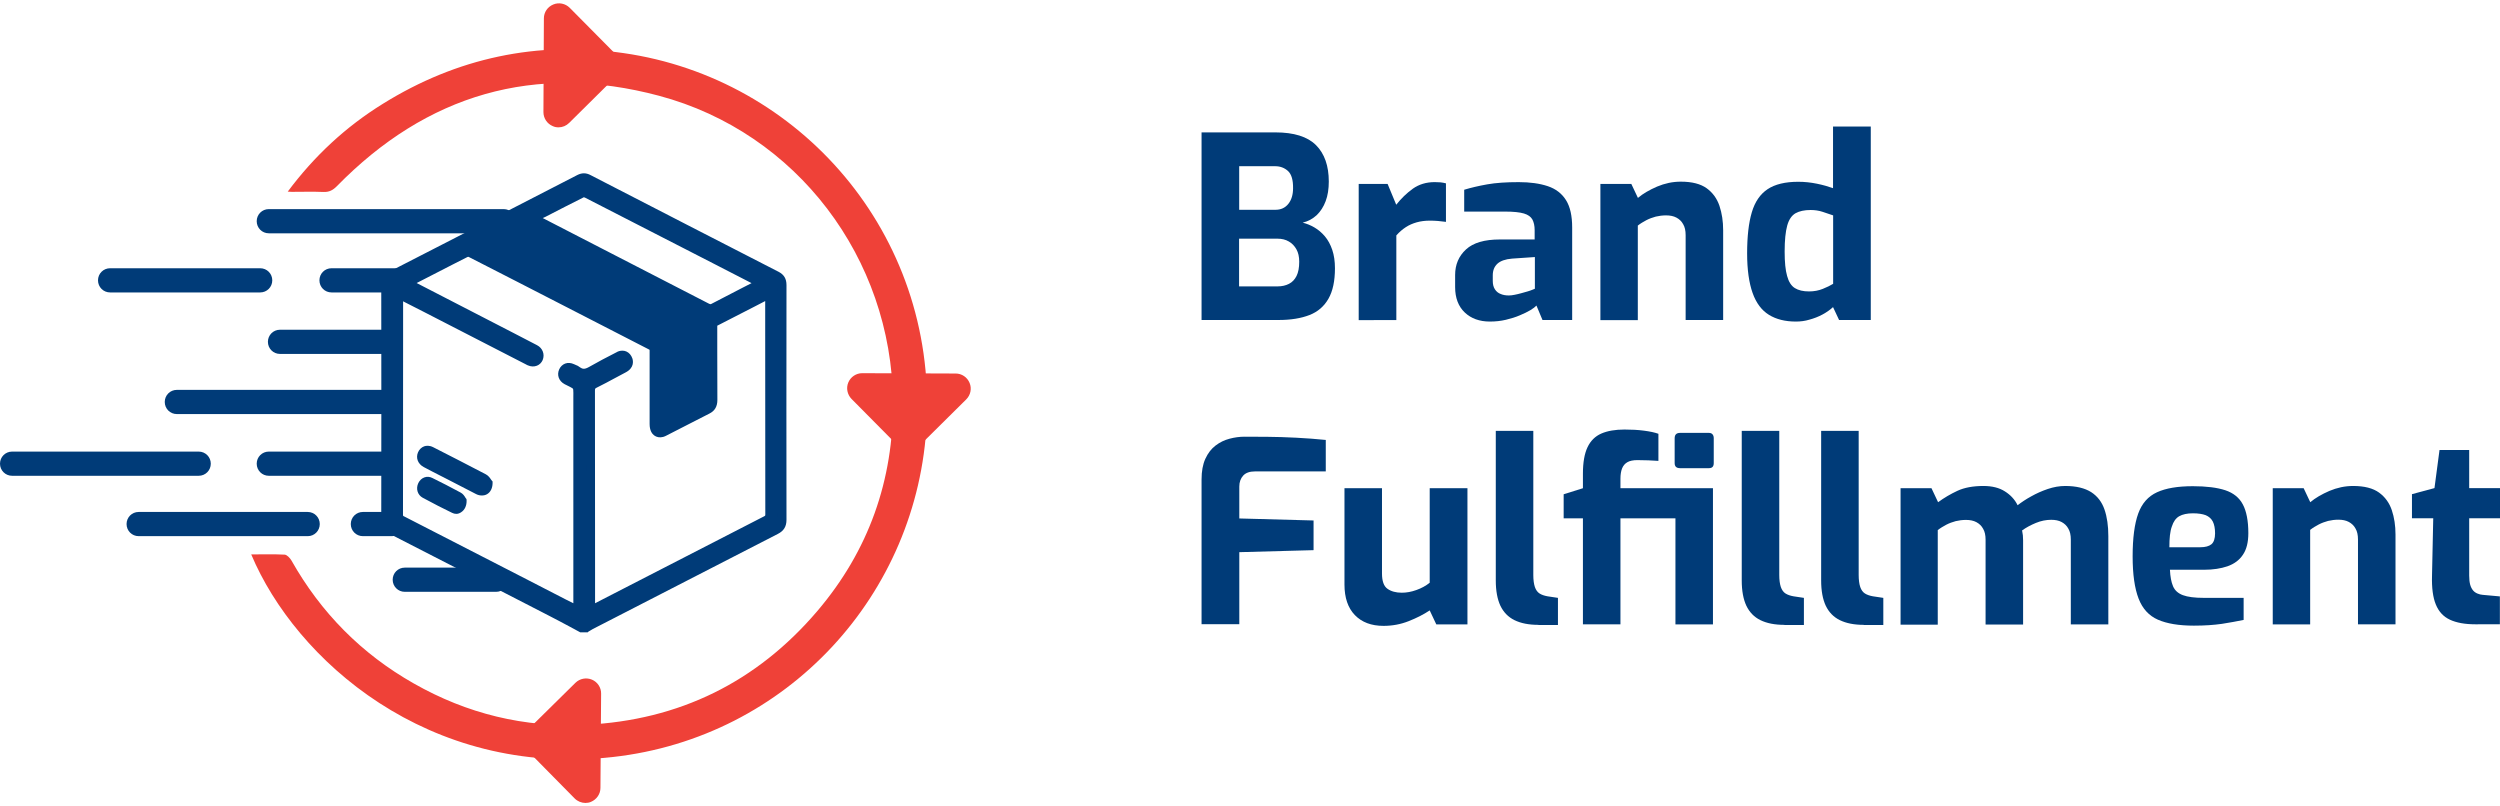 <?xml version="1.0" encoding="UTF-8"?>
<!-- Generator: Adobe Illustrator 27.8.1, SVG Export Plug-In . SVG Version: 6.00 Build 0)  -->
<svg xmlns="http://www.w3.org/2000/svg" xmlns:xlink="http://www.w3.org/1999/xlink" version="1.1" id="Layer_1" x="0px" y="0px" viewBox="0 0 223.21 72" style="enable-background:new 0 0 223.21 72;" xml:space="preserve">
<style type="text/css">
	.st0{fill:#FFFFFF;}
	.st1{fill:#003B78;}
	.st2{fill:#EF4138;}
</style>
<g>
	<g>
		<path class="st2" d="M22.43,49.5c1.01,0,2-0.03,2.98,0.02c0.21,0.01,0.48,0.3,0.61,0.52c2.63,4.66,6.26,8.34,10.92,10.98    c4.76,2.71,9.88,3.96,15.35,3.69c8.36-0.4,15.29-3.82,20.69-10.16c4.57-5.37,6.81-11.67,6.75-18.74    C79.6,23.07,71.16,11.84,58.84,8.55c-11.08-2.96-20.74-0.13-28.77,8.08c-0.36,0.36-0.69,0.53-1.19,0.51    c-0.94-0.04-1.89-0.01-2.83-0.01c-0.07,0-0.14-0.01-0.36-0.02c2.38-3.19,5.18-5.79,8.49-7.84c6.61-4.11,13.8-5.64,21.49-4.53    c15.78,2.27,27.88,16.15,27.07,32.96C82,53.05,70.3,65.85,54.71,67.59C38.21,69.44,26.38,58.9,22.43,49.5z"></path>
	</g>
	<g>
		<g>
			<path class="st1" d="M51.92,56.06c-0.92-0.49-1.83-0.98-2.76-1.46c-4.72-2.43-9.45-4.86-14.17-7.28     c-0.38-0.2-0.54-0.45-0.54-0.91c0.01-6.96,0.01-13.92,0-20.88c0-0.45,0.14-0.72,0.53-0.92c5.59-2.86,11.17-5.73,16.75-8.61     c0.3-0.15,0.54-0.14,0.83,0.01c5.59,2.88,11.18,5.76,16.78,8.63c0.34,0.18,0.48,0.42,0.48,0.82c-0.01,6.99-0.01,13.97,0,20.96     c0,0.46-0.17,0.71-0.55,0.9c-5.51,2.82-11.01,5.66-16.52,8.49c-0.14,0.07-0.27,0.16-0.41,0.24     C52.21,56.06,52.07,56.06,51.92,56.06z M68.72,26.24c-0.09,0.03-0.13,0.04-0.18,0.07c-1.57,0.81-3.13,1.62-4.7,2.41     c-0.2,0.1-0.21,0.24-0.21,0.43c0,2.18-0.01,4.37,0.01,6.55c0,0.42-0.14,0.68-0.5,0.86c-1.27,0.64-2.54,1.3-3.81,1.95     c-0.08,0.04-0.15,0.08-0.24,0.1c-0.44,0.11-0.71-0.18-0.71-0.76c0-2.17,0-4.34,0-6.51c0-0.23-0.04-0.38-0.26-0.49     c-5.38-2.76-10.75-5.52-16.13-8.28c-0.12-0.06-0.31-0.06-0.43,0c-0.6,0.29-1.19,0.61-1.79,0.91c-1.13,0.58-2.27,1.17-3.45,1.78     c0.15,0.08,0.26,0.14,0.37,0.2c2.73,1.41,5.47,2.82,8.2,4.23c1.1,0.57,1.76,0.9,2.86,1.48c0.33,0.17,0.44,0.5,0.31,0.81     c-0.13,0.3-0.45,0.41-0.79,0.26c-0.07-0.03-0.13-0.07-0.2-0.1c-3.19-1.64-5.93-3.05-9.12-4.69c-0.78-0.4-1.56-0.8-2.39-1.22     c0,0.17,0,0.28,0,0.4c0,6.44,0,12.87-0.01,19.31c0,0.31,0.11,0.43,0.35,0.54c4.79,2.46,9.58,4.92,14.36,7.38     c0.42,0.21,0.84,0.42,1.31,0.66c0-0.21,0-0.36,0-0.51c0-6.1,0-12.19,0-18.29c0-0.33,0.02-0.66-0.01-0.98     c-0.02-0.15-0.12-0.33-0.24-0.4c-0.37-0.23-0.36-0.18-0.74-0.39c-0.34-0.18-0.44-0.5-0.3-0.81c0.14-0.31,0.44-0.41,0.79-0.25     c0.3,0.14,0.2,0.05,0.48,0.24c0.42,0.29,0.78,0.23,1.22-0.01c1.04-0.58,1.38-0.76,2.44-1.3c0.41-0.21,0.74-0.08,0.87,0.31     c0.1,0.32-0.03,0.57-0.4,0.77c-1.1,0.57-1.47,0.81-2.58,1.35c-0.28,0.14-0.39,0.3-0.39,0.64c0.01,6.38,0.01,12.77,0.01,19.15     c0,0.14,0,0.28,0,0.46c0.15-0.07,0.27-0.11,0.37-0.17c5.11-2.63,10.22-5.26,15.33-7.88c0.25-0.13,0.31-0.29,0.31-0.57     c-0.01-6.41-0.01-12.82-0.01-19.23C68.72,26.53,68.72,26.41,68.72,26.24z M47.6,19.46c0.18,0.1,0.29,0.17,0.41,0.23     c5.04,2.59,10.08,5.18,15.11,7.78c0.21,0.11,0.37,0.11,0.58,0.01c1.32-0.69,2.65-1.37,3.97-2.05c0.09-0.04,0.16-0.1,0.28-0.18     c-1.36-0.7-2.68-1.38-4-2.06c-3.84-1.97-7.68-3.95-11.52-5.91c-0.13-0.07-0.32-0.12-0.43-0.07     C50.55,17.93,49.11,18.68,47.6,19.46z M62.12,28.28c-0.2-0.11-0.31-0.18-0.43-0.24c-1.93-0.99-3.86-1.99-5.79-2.98     c-3.1-1.59-6.2-3.19-9.3-4.78c-0.12-0.06-0.3-0.12-0.41-0.07c-1.02,0.51-2.02,1.04-3.08,1.59c0.25,0.13,0.44,0.23,0.64,0.33     c4.96,2.55,9.93,5.1,14.89,7.65c0.12,0.06,0.3,0.12,0.4,0.07C60.04,29.35,61.04,28.83,62.12,28.28z M59.5,37.1     c1-0.51,1.94-0.99,2.87-1.49c0.09-0.05,0.14-0.25,0.14-0.39c0.01-1.82,0.01-3.64,0.01-5.45c0-0.1-0.01-0.2-0.02-0.36     c-0.72,0.37-1.38,0.78-2.09,1.05c-0.76,0.28-0.97,0.74-0.93,1.59C59.55,33.7,59.5,35.37,59.5,37.1z"></path>
			<path class="st1" d="M52.47,56.46h-0.66l-0.09-0.05c-0.29-0.15-0.58-0.31-0.87-0.47c-0.62-0.33-1.25-0.67-1.88-0.99     c-4.53-2.33-9.38-4.83-14.17-7.28c-0.53-0.27-0.76-0.66-0.76-1.27c0.01-6.91,0.01-13.94,0-20.88c0-0.62,0.23-1.01,0.75-1.28     c5.08-2.6,10.56-5.42,16.75-8.61c0.41-0.21,0.79-0.21,1.2,0.01c5.94,3.06,11.43,5.89,16.78,8.63c0.48,0.25,0.7,0.62,0.7,1.18     c-0.01,7.85-0.01,14.7,0,20.96c0,0.6-0.24,0.99-0.77,1.26c-5.23,2.68-10.47,5.38-15.7,8.07l-0.82,0.42     c-0.08,0.04-0.17,0.1-0.25,0.15c-0.05,0.03-0.09,0.06-0.14,0.08L52.47,56.46z M52.02,55.65h0.23c0.01-0.01,0.02-0.01,0.03-0.02     c0.1-0.06,0.2-0.13,0.31-0.18l0.82-0.42c5.23-2.69,10.46-5.38,15.7-8.07c0.26-0.13,0.33-0.25,0.33-0.54     c-0.01-6.26-0.01-13.11,0-20.96c0-0.28-0.08-0.37-0.26-0.46c-5.35-2.74-10.84-5.56-16.78-8.63c-0.18-0.09-0.29-0.09-0.46-0.01     c-6.19,3.19-11.67,6.01-16.76,8.61c-0.23,0.12-0.31,0.22-0.31,0.55c0.01,6.94,0.01,13.97,0,20.88c0,0.3,0.07,0.42,0.32,0.55     c4.79,2.45,9.64,4.95,14.17,7.28c0.63,0.33,1.26,0.66,1.89,1C51.5,55.37,51.76,55.51,52.02,55.65z M51.98,55.16l-1.03-0.52     c-0.3-0.15-0.58-0.29-0.86-0.44l-3.28-1.69c-3.69-1.9-7.38-3.8-11.08-5.69c-0.28-0.14-0.57-0.36-0.57-0.9     c0.01-5.36,0.01-10.73,0.01-16.09l0-4.28l1.31,0.67c0.57,0.29,1.12,0.57,1.67,0.86l9.2,4.73c0.03,0.02,0.07,0.04,0.1,0.05     c0.08,0.03,0.15,0.04,0.19,0.02c0.02-0.01,0.04-0.02,0.06-0.07c0.07-0.16-0.05-0.25-0.13-0.29c-0.84-0.44-1.42-0.74-2.13-1.1     l-8.93-4.6c-0.08-0.04-0.15-0.08-0.24-0.13l-0.8-0.44l4.61-2.37c0.43-0.22,0.88-0.46,1.32-0.67c0.24-0.11,0.57-0.11,0.79,0     c2.89,1.48,5.77,2.96,8.66,4.44c2.49,1.28,4.98,2.56,7.47,3.84c0.43,0.22,0.48,0.57,0.48,0.85c-0.01,2.17-0.01,4.34,0,6.51     c0,0.24,0.06,0.35,0.09,0.37c0.02,0.01,0.06,0.01,0.12,0c0.02-0.01,0.07-0.03,0.12-0.05l1.2-0.62c0.88-0.45,1.76-0.91,2.65-1.35     c0.19-0.1,0.28-0.19,0.28-0.5c-0.01-1.46-0.01-2.91-0.01-4.37c0-0.73,0-1.46,0-2.18c0-0.19,0-0.58,0.44-0.8     c1.16-0.59,2.32-1.18,3.47-1.78l1.23-0.63c0.04-0.02,0.08-0.04,0.15-0.06l0.62-0.23l0,4.06c0,5.39,0,10.77,0.01,16.16     c0,0.32-0.06,0.69-0.53,0.93c-4,2.05-8,4.11-12,6.17l-3.33,1.71c-0.08,0.04-0.16,0.07-0.25,0.12l-0.71,0.32l0-4.33     c0-5.3,0-10.61-0.01-15.91c0-0.49,0.18-0.79,0.61-1c0.65-0.32,1.04-0.53,1.48-0.77c0.31-0.17,0.64-0.34,1.09-0.58     c0.25-0.13,0.23-0.21,0.2-0.29c-0.02-0.06-0.05-0.11-0.08-0.12c-0.03-0.01-0.11-0.01-0.22,0.05c-1.07,0.54-1.41,0.73-2.43,1.29     c-0.42,0.23-0.98,0.44-1.64-0.01c-0.14-0.09-0.14-0.1-0.18-0.11c-0.05-0.02-0.11-0.04-0.24-0.1c-0.07-0.03-0.13-0.04-0.17-0.03     c-0.03,0.01-0.06,0.05-0.07,0.08c-0.03,0.06-0.08,0.18,0.13,0.29c0.15,0.08,0.24,0.12,0.31,0.16c0.11,0.05,0.21,0.1,0.44,0.24     c0.25,0.15,0.4,0.47,0.43,0.7c0.03,0.26,0.02,0.51,0.02,0.75c0,0.09,0,0.18,0,0.28V55.16z M55.57,31.31     c0.12,0,0.24,0.02,0.35,0.07c0.25,0.11,0.44,0.33,0.54,0.62c0.08,0.24,0.17,0.85-0.6,1.25c-0.45,0.23-0.77,0.41-1.07,0.57     c-0.44,0.24-0.85,0.46-1.51,0.79c-0.14,0.07-0.16,0.08-0.16,0.28c0.01,5.3,0.01,10.61,0.01,15.91l0,3.06l3.11-1.6     c4-2.06,8-4.11,12-6.17c0.09-0.05,0.09-0.05,0.09-0.21c-0.01-5.39-0.01-10.77-0.01-16.16l0-2.84l-0.81,0.42     c-1.15,0.59-2.31,1.19-3.47,1.78c0,0.03,0,0.06,0,0.08c0,0.73,0,1.46,0,2.18c0,1.46,0,2.91,0.01,4.37c0,0.58-0.23,0.98-0.72,1.22     c-0.88,0.45-1.76,0.9-2.64,1.35l-1.19,0.61c-0.08,0.04-0.17,0.09-0.29,0.12c-0.31,0.08-0.59,0.03-0.81-0.14     c-0.18-0.14-0.4-0.43-0.4-1.01c0-2.17,0-4.34,0-6.52c0-0.07,0-0.1-0.01-0.11c0,0-0.01-0.01-0.03-0.02     c-2.49-1.28-4.98-2.56-7.47-3.84c-2.89-1.48-5.77-2.97-8.66-4.44c-0.01,0-0.06,0-0.08,0.01c-0.43,0.21-0.87,0.44-1.3,0.66     l-3.25,1.67l8.61,4.44c0.72,0.37,1.3,0.67,2.14,1.11c0.5,0.26,0.71,0.82,0.5,1.33c-0.1,0.23-0.28,0.41-0.51,0.5     c-0.25,0.1-0.54,0.09-0.81-0.03c-0.06-0.02-0.11-0.05-0.16-0.08l-0.06-0.03l-9.12-4.69c-0.55-0.28-1.1-0.56-1.67-0.85l-0.13-0.07     l0,2.95c0,5.36,0,10.73-0.01,16.09c0,0.12,0,0.12,0.13,0.18c3.69,1.89,7.39,3.79,11.08,5.69l3.28,1.69     c0.24,0.12,0.47,0.24,0.72,0.36V35.71c0-0.1,0-0.2,0-0.29c0-0.23,0.01-0.44-0.01-0.64c0-0.03-0.04-0.09-0.06-0.11     c-0.18-0.11-0.25-0.14-0.35-0.19c-0.09-0.04-0.18-0.09-0.36-0.18c-0.52-0.28-0.71-0.82-0.48-1.33c0.11-0.24,0.3-0.42,0.53-0.51     c0.25-0.09,0.52-0.07,0.8,0.06c0.09,0.04,0.14,0.06,0.18,0.08c0.12,0.04,0.17,0.07,0.35,0.2c0.22,0.15,0.4,0.19,0.79-0.03     c1.02-0.57,1.37-0.76,2.45-1.31C55.2,31.35,55.39,31.31,55.57,31.31z M59.1,37.76V37.1c0-0.51,0-1.02,0.01-1.52     c0.01-1.21,0.02-2.36-0.03-3.51c-0.03-0.75,0.08-1.56,1.2-1.98c0.46-0.17,0.91-0.42,1.38-0.67c0.22-0.12,0.44-0.24,0.66-0.35     l0.56-0.28l0.04,0.77c0.01,0.09,0.01,0.16,0.01,0.23l0,0.78c0,1.56,0,3.12-0.01,4.68c0,0.21-0.08,0.59-0.36,0.74     c-0.73,0.39-1.45,0.76-2.22,1.16L59.1,37.76z M62.11,30.08c-0.03,0.01-0.05,0.03-0.08,0.04c-0.48,0.26-0.97,0.53-1.48,0.72     c-0.55,0.21-0.7,0.47-0.67,1.19c0.05,1.18,0.04,2.33,0.03,3.56c0,0.28-0.01,0.57-0.01,0.85l0.06-0.03     c0.74-0.38,1.43-0.73,2.12-1.1c0.01-0.03,0.01-0.06,0.01-0.08c0.01-1.56,0.01-3.11,0.01-4.67L62.11,30.08z M58.94,30.28     c-0.2,0-0.39-0.08-0.49-0.13c-4.64-2.38-9.27-4.76-13.91-7.14l-0.99-0.51c-0.13-0.07-0.26-0.14-0.41-0.22l-0.92-0.48l1.4-0.73     c0.82-0.43,1.59-0.83,2.38-1.22c0.28-0.14,0.6-0.01,0.77,0.07c2.49,1.28,4.98,2.56,7.47,3.84l7.62,3.92     c0.08,0.04,0.16,0.09,0.27,0.15l0.84,0.47l-1.39,0.71c-0.82,0.42-1.59,0.82-2.38,1.2C59.12,30.26,59.03,30.28,58.94,30.28z      M43.98,21.8l0.94,0.48c4.64,2.38,9.27,4.77,13.91,7.14c0.04,0.02,0.07,0.03,0.09,0.04c0.76-0.38,1.51-0.76,2.31-1.17l0.03-0.02     l-7.37-3.79c-2.49-1.28-4.98-2.56-7.47-3.84c-0.04-0.02-0.08-0.03-0.1-0.04c-0.76,0.38-1.52,0.77-2.31,1.19L43.98,21.8z      M63.42,27.96c-0.16,0-0.32-0.04-0.49-0.13c-3.87-1.99-7.74-3.99-11.61-5.98l-3.5-1.8c-0.08-0.04-0.16-0.09-0.26-0.15l-0.81-0.46     l1.59-0.82c1.2-0.62,2.33-1.2,3.48-1.78c0.3-0.15,0.66,0,0.8,0.07c3.73,1.91,7.46,3.83,11.19,5.75l0.33,0.17     c0.92,0.47,1.85,0.95,2.78,1.43l1.84,0.95l-0.59,0.38c-0.04,0.02-0.07,0.05-0.1,0.07c-0.08,0.05-0.14,0.1-0.21,0.13l-1.29,0.66     c-0.89,0.46-1.79,0.92-2.68,1.38C63.73,27.92,63.58,27.96,63.42,27.96z M48.46,19.47l3.24,1.67c3.87,1.99,7.74,3.98,11.61,5.98     c0.1,0.05,0.13,0.05,0.21,0.01c0.89-0.47,1.79-0.93,2.68-1.39l0.9-0.46l-0.56-0.29c-0.94-0.48-1.86-0.96-2.78-1.43l-0.33-0.17     c-3.73-1.92-7.46-3.83-11.19-5.74c-0.04-0.02-0.09-0.04-0.11-0.04c-1.14,0.57-2.25,1.14-3.43,1.75L48.46,19.47z"></path>
		</g>
		<g>
			<path class="st1" d="M43.59,43.14c-0.01,0.61-0.45,0.85-0.9,0.62c-1.16-0.59-2.32-1.19-3.48-1.79c-0.4-0.2-0.8-0.4-1.19-0.62     c-0.34-0.18-0.46-0.49-0.33-0.8c0.14-0.33,0.45-0.45,0.81-0.26c1.57,0.8,3.14,1.6,4.7,2.42C43.38,42.81,43.5,43.04,43.59,43.14z"></path>
			<path class="st1" d="M43.02,44.24c-0.17,0-0.35-0.04-0.52-0.13c-0.83-0.42-1.66-0.85-2.48-1.28l-1.35-0.69     c-0.28-0.14-0.56-0.29-0.84-0.44c-0.52-0.28-0.72-0.81-0.51-1.31c0.11-0.26,0.31-0.45,0.55-0.54c0.18-0.06,0.46-0.1,0.81,0.08     c1.51,0.77,3.12,1.59,4.7,2.42c0.22,0.12,0.36,0.31,0.45,0.45c0.02,0.03,0.04,0.05,0.05,0.07l0.1,0.12l0,0.16     c-0.01,0.43-0.18,0.79-0.49,0.97C43.36,44.2,43.19,44.24,43.02,44.24z M38.18,40.61c-0.01,0-0.02,0-0.03,0     c-0.03,0.01-0.06,0.05-0.08,0.1c-0.02,0.05-0.07,0.16,0.15,0.28c0.27,0.15,0.55,0.29,0.83,0.43l1.35,0.7     c0.83,0.43,1.65,0.85,2.48,1.27c0.09,0.04,0.17,0.06,0.21,0.03c0.03-0.02,0.07-0.07,0.09-0.17c-0.04-0.06-0.12-0.16-0.16-0.19     c-1.57-0.83-3.18-1.65-4.69-2.42C38.27,40.62,38.22,40.61,38.18,40.61z"></path>
		</g>
		<g>
			<path class="st1" d="M41.25,44.72c0.01,0.56-0.36,0.88-0.72,0.71c-0.88-0.42-1.75-0.87-2.61-1.34c-0.29-0.15-0.36-0.49-0.22-0.77     c0.14-0.29,0.42-0.41,0.71-0.26c0.84,0.42,1.68,0.84,2.51,1.29C41.09,44.43,41.19,44.64,41.25,44.72z"></path>
			<path class="st1" d="M40.74,45.88c-0.13,0-0.25-0.03-0.37-0.09c-0.79-0.38-1.63-0.81-2.63-1.35c-0.46-0.25-0.63-0.81-0.39-1.31     c0.12-0.25,0.32-0.43,0.55-0.51c0.23-0.08,0.48-0.06,0.71,0.06c0.75,0.37,1.64,0.82,2.52,1.3c0.21,0.11,0.34,0.31,0.41,0.43     c0.01,0.02,0.02,0.04,0.03,0.05l0.08,0.1l0.01,0.14c0.01,0.45-0.17,0.83-0.48,1.03C41.04,45.83,40.89,45.88,40.74,45.88z      M38.18,43.39c-0.01,0-0.01,0-0.02,0c-0.03,0.01-0.06,0.05-0.09,0.09c-0.01,0.03-0.08,0.17,0.05,0.24     c0.99,0.53,1.82,0.95,2.6,1.33c0.02,0.01,0.02,0.01,0.03,0c0.04-0.02,0.08-0.1,0.1-0.23c-0.03-0.05-0.08-0.12-0.11-0.14     c-0.87-0.47-1.75-0.91-2.5-1.28C38.22,43.4,38.2,43.39,38.18,43.39z"></path>
		</g>
		<g>
			<polygon class="st1" points="42.52,21.71 46.74,19.23 63.01,28.58 63.14,36.56 59.47,37.9 59.48,32.05 58.12,30.85 47.6,24.99         "></polygon>
		</g>
	</g>
	<g>
		<path class="st1" d="M44.97,20.83H24c-0.6,0-1.08-0.48-1.08-1.08c0-0.6,0.48-1.08,1.08-1.08h20.97c0.6,0,1.08,0.48,1.08,1.08    C46.05,20.35,45.57,20.83,44.97,20.83z"></path>
	</g>
	<g>
		<path class="st1" d="M35.56,26.11H29.6c-0.6,0-1.08-0.48-1.08-1.08c0-0.6,0.48-1.08,1.08-1.08h5.96c0.6,0,1.08,0.48,1.08,1.08    C36.64,25.63,36.16,26.11,35.56,26.11z"></path>
	</g>
	<g>
		<path class="st1" d="M23.23,26.11H9.83c-0.6,0-1.08-0.48-1.08-1.08c0-0.6,0.48-1.08,1.08-1.08h13.4c0.6,0,1.08,0.48,1.08,1.08    C24.31,25.63,23.83,26.11,23.23,26.11z"></path>
	</g>
	<g>
		<path class="st1" d="M34.71,31.6H25c-0.6,0-1.08-0.48-1.08-1.08s0.48-1.08,1.08-1.08h9.7c0.6,0,1.08,0.48,1.08,1.08    S35.3,31.6,34.71,31.6z"></path>
	</g>
	<g>
		<path class="st1" d="M34.49,36.97h-18.7c-0.6,0-1.08-0.48-1.08-1.08c0-0.6,0.48-1.08,1.08-1.08h18.7c0.6,0,1.08,0.48,1.08,1.08    C35.57,36.49,35.08,36.97,34.49,36.97z"></path>
	</g>
	<g>
		<path class="st1" d="M34.71,42.48H24c-0.6,0-1.08-0.48-1.08-1.08c0-0.6,0.48-1.08,1.08-1.08h10.7c0.6,0,1.08,0.48,1.08,1.08    C35.78,42,35.3,42.48,34.71,42.48z"></path>
	</g>
	<g>
		<path class="st1" d="M34.99,47.87H32.4c-0.6,0-1.08-0.48-1.08-1.08c0-0.6,0.48-1.08,1.08-1.08h2.59c0.6,0,1.08,0.48,1.08,1.08    C36.07,47.39,35.59,47.87,34.99,47.87z"></path>
	</g>
	<g>
		<path class="st1" d="M44.3,52.84h-8.16c-0.6,0-1.08-0.48-1.08-1.08c0-0.6,0.48-1.08,1.08-1.08h8.16c0.6,0,1.08,0.48,1.08,1.08    C45.38,52.36,44.89,52.84,44.3,52.84z"></path>
	</g>
	<g>
		<g>
			<path class="st2" d="M49.87,11.37c-0.18,0-0.35-0.03-0.52-0.11c-0.5-0.21-0.83-0.7-0.83-1.25l0.04-8.37     c0-0.55,0.33-1.03,0.84-1.24c0.5-0.21,1.08-0.09,1.47,0.3l4.16,4.2c0.52,0.53,0.52,1.38-0.01,1.91l-4.2,4.16     C50.56,11.23,50.22,11.37,49.87,11.37z M51.24,4.91l-0.01,1.86l0.93-0.93L51.24,4.91z"></path>
		</g>
	</g>
	<g>
		<g>
			<path class="st2" d="M81.14,40.21C81.13,40.21,81.13,40.21,81.14,40.21c-0.36,0-0.71-0.14-0.96-0.4l-4.15-4.19     c-0.38-0.39-0.5-0.97-0.29-1.47c0.21-0.5,0.7-0.83,1.24-0.83c0,0,0,0,0.01,0l8.34,0.03c0.54,0,1.03,0.33,1.24,0.84     c0.21,0.5,0.09,1.08-0.3,1.47l-4.19,4.15C81.83,40.07,81.49,40.21,81.14,40.21z M80.23,36.04l0.91,0.92l0.92-0.91L80.23,36.04z"></path>
		</g>
	</g>
	<g>
		<g>
			<path class="st2" d="M52.27,71.69c-0.35,0-0.7-0.14-0.96-0.4l-4.18-4.24c-0.52-0.53-0.52-1.38,0.01-1.91l4.24-4.18     c0.39-0.38,0.97-0.49,1.47-0.28c0.5,0.21,0.83,0.71,0.82,1.25l-0.06,8.42c0,0.54-0.34,1.03-0.84,1.24     C52.62,71.66,52.44,71.69,52.27,71.69z M50,66.12l0.95,0.96l0.01-1.91L50,66.12z"></path>
		</g>
	</g>
	<g>
		<path class="st1" d="M107.28,28.58V11.82h6.59c1.66,0,2.87,0.38,3.63,1.14c0.76,0.76,1.14,1.85,1.14,3.25    c0,0.66-0.09,1.25-0.28,1.75c-0.19,0.51-0.46,0.92-0.8,1.25c-0.35,0.32-0.76,0.55-1.25,0.67c0.36,0.09,0.71,0.23,1.05,0.43    c0.34,0.2,0.65,0.46,0.93,0.79c0.28,0.33,0.5,0.74,0.66,1.21c0.16,0.48,0.24,1.02,0.24,1.64c0,1.13-0.19,2.04-0.58,2.72    s-0.95,1.17-1.7,1.46c-0.75,0.29-1.66,0.44-2.75,0.44H107.28z M110.63,18.73h3.26c0.48,0,0.86-0.18,1.14-0.53    c0.28-0.35,0.42-0.82,0.42-1.39c0.01-0.74-0.14-1.25-0.45-1.54c-0.32-0.29-0.7-0.43-1.15-0.43h-3.21V18.73z M110.63,25.57h3.44    c0.39,0,0.73-0.08,1.02-0.23c0.29-0.15,0.51-0.38,0.67-0.7c0.16-0.32,0.24-0.74,0.24-1.27c0-0.44-0.08-0.81-0.25-1.11    c-0.17-0.3-0.39-0.54-0.68-0.7c-0.29-0.17-0.62-0.25-1-0.25h-3.44V25.57z"></path>
		<path class="st1" d="M121.31,28.58V16.42h2.58l0.77,1.86c0.44-0.56,0.93-1.03,1.48-1.43c0.55-0.39,1.2-0.59,1.96-0.59    c0.17,0,0.34,0.01,0.51,0.02c0.17,0.02,0.34,0.05,0.49,0.09v3.44c-0.23-0.03-0.46-0.06-0.71-0.08c-0.25-0.02-0.49-0.03-0.71-0.03    c-0.44,0-0.83,0.05-1.19,0.15c-0.35,0.1-0.68,0.24-0.97,0.43c-0.29,0.19-0.58,0.43-0.85,0.74v7.56H121.31z"></path>
		<path class="st1" d="M133.02,28.71c-0.92,0-1.67-0.27-2.24-0.81c-0.57-0.54-0.86-1.3-0.86-2.26v-1.09c0-0.92,0.32-1.68,0.97-2.28    c0.65-0.6,1.66-0.89,3.03-0.89h3.1v-0.84c0-0.38-0.07-0.69-0.2-0.94c-0.14-0.25-0.39-0.43-0.76-0.54    c-0.37-0.11-0.93-0.17-1.69-0.17h-3.64v-1.95c0.59-0.18,1.27-0.34,2.05-0.48c0.78-0.14,1.72-0.2,2.82-0.2    c1.01,0,1.87,0.12,2.59,0.36c0.72,0.24,1.26,0.66,1.63,1.25c0.37,0.59,0.55,1.4,0.55,2.44v8.26h-2.65l-0.54-1.29    c-0.11,0.12-0.29,0.26-0.54,0.41c-0.26,0.15-0.57,0.31-0.94,0.46c-0.37,0.16-0.79,0.29-1.25,0.4    C133.99,28.66,133.52,28.71,133.02,28.71z M134.72,26.38c0.15,0,0.32-0.02,0.51-0.06c0.19-0.04,0.39-0.08,0.59-0.14    c0.2-0.05,0.39-0.11,0.57-0.16c0.17-0.05,0.32-0.1,0.43-0.15c0.11-0.05,0.18-0.08,0.22-0.09v-2.83l-2.04,0.14    c-0.59,0.05-1.02,0.2-1.3,0.45c-0.28,0.26-0.42,0.6-0.42,1.04v0.5c0,0.3,0.06,0.55,0.19,0.75c0.13,0.2,0.3,0.34,0.52,0.42    C134.2,26.34,134.44,26.38,134.72,26.38z"></path>
		<path class="st1" d="M142.89,28.58V16.42h2.76l0.59,1.25c0.45-0.38,1.02-0.71,1.71-1.01c0.69-0.29,1.39-0.44,2.12-0.44    c1,0,1.77,0.2,2.31,0.59c0.54,0.39,0.92,0.92,1.14,1.57c0.22,0.66,0.33,1.38,0.33,2.18v8.01h-3.35v-7.58    c0-0.39-0.07-0.72-0.22-0.97c-0.14-0.26-0.34-0.45-0.6-0.59c-0.26-0.14-0.57-0.2-0.93-0.2c-0.32,0-0.62,0.04-0.92,0.11    c-0.29,0.08-0.57,0.18-0.84,0.32c-0.26,0.14-0.52,0.29-0.76,0.48v8.44H142.89z"></path>
		<path class="st1" d="M160.34,28.71c-0.95,0-1.75-0.2-2.4-0.6c-0.65-0.4-1.14-1.05-1.46-1.95c-0.32-0.9-0.49-2.08-0.49-3.54    c0-1.51,0.14-2.73,0.42-3.67c0.28-0.94,0.75-1.62,1.41-2.06c0.66-0.44,1.58-0.66,2.74-0.66c0.56,0,1.11,0.06,1.65,0.17    c0.54,0.11,1.03,0.25,1.45,0.4v-5.5h3.37v17.27h-2.83l-0.54-1.15c-0.26,0.24-0.57,0.46-0.94,0.66c-0.37,0.2-0.76,0.35-1.17,0.46    C161.16,28.66,160.75,28.71,160.34,28.71z M161.52,26.02c0.45,0,0.86-0.08,1.23-0.23c0.37-0.15,0.68-0.3,0.92-0.45v-6.11    c-0.3-0.11-0.62-0.21-0.95-0.32c-0.33-0.11-0.69-0.16-1.06-0.16c-0.56,0-1.01,0.1-1.35,0.29c-0.34,0.2-0.59,0.56-0.74,1.1    c-0.15,0.54-0.23,1.31-0.23,2.32c0,0.94,0.07,1.66,0.22,2.18c0.14,0.52,0.37,0.88,0.69,1.08    C160.57,25.92,160.99,26.02,161.52,26.02z"></path>
		<path class="st1" d="M107.28,55.74V42.82c0-0.74,0.11-1.36,0.34-1.86c0.23-0.5,0.53-0.89,0.91-1.18c0.38-0.29,0.79-0.49,1.25-0.61    c0.45-0.12,0.9-0.18,1.34-0.18c0.54,0,1.22,0,2.03,0.01c0.81,0.01,1.67,0.03,2.58,0.08c0.91,0.05,1.79,0.11,2.64,0.2v2.81h-6.32    c-0.47,0-0.82,0.12-1.05,0.37c-0.23,0.25-0.35,0.58-0.35,0.98v2.85l6.63,0.18v2.65l-6.63,0.18v6.43H107.28z"></path>
		<path class="st1" d="M123.53,55.88c-1.09,0-1.94-0.32-2.56-0.96c-0.62-0.64-0.93-1.55-0.93-2.73v-8.6h3.35v7.61    c0,0.68,0.16,1.14,0.49,1.37c0.32,0.23,0.75,0.35,1.28,0.35c0.42,0,0.86-0.08,1.3-0.24c0.45-0.16,0.84-0.37,1.19-0.65v-8.44h3.37    v12.16h-2.78l-0.59-1.25c-0.54,0.36-1.17,0.68-1.88,0.96C125.06,55.74,124.32,55.88,123.53,55.88z"></path>
		<path class="st1" d="M137.36,55.79c-0.86,0-1.57-0.14-2.14-0.42c-0.57-0.28-0.98-0.71-1.26-1.29c-0.27-0.58-0.41-1.33-0.41-2.25    V38.47h3.35v12.86c0,0.45,0.05,0.81,0.14,1.08c0.09,0.26,0.23,0.46,0.42,0.58c0.19,0.12,0.43,0.2,0.71,0.25l0.93,0.14v2.42H137.36    z"></path>
		<path class="st1" d="M141.33,55.74v-9.46h-1.72v-2.15l1.72-0.54v-1.31c0-1,0.14-1.78,0.41-2.35c0.27-0.57,0.68-0.98,1.23-1.22    c0.55-0.24,1.24-0.36,2.07-0.36c0.62,0,1.2,0.03,1.73,0.1c0.54,0.07,0.97,0.16,1.3,0.28v2.42c-0.24-0.02-0.54-0.03-0.89-0.05    c-0.36-0.01-0.68-0.02-0.98-0.02c-0.38,0-0.68,0.06-0.89,0.18c-0.22,0.12-0.38,0.31-0.48,0.55c-0.1,0.25-0.15,0.56-0.15,0.94v0.84    h6.52v2.69h-6.52v9.46H141.33z M150,41.8c-0.32,0-0.48-0.15-0.48-0.45v-2.22c0-0.32,0.16-0.48,0.48-0.48h2.58    c0.15,0,0.26,0.05,0.33,0.14s0.1,0.2,0.1,0.34v2.22c0,0.3-0.14,0.45-0.43,0.45H150z M149.59,55.74V43.59h3.35v12.16H149.59z"></path>
		<path class="st1" d="M159.32,55.79c-0.86,0-1.57-0.14-2.14-0.42c-0.57-0.28-0.98-0.71-1.26-1.29c-0.27-0.58-0.41-1.33-0.41-2.25    V38.47h3.35v12.86c0,0.45,0.05,0.81,0.14,1.08c0.09,0.26,0.23,0.46,0.42,0.58c0.19,0.12,0.43,0.2,0.71,0.25l0.93,0.14v2.42H159.32    z"></path>
		<path class="st1" d="M166.41,55.79c-0.86,0-1.57-0.14-2.14-0.42c-0.57-0.28-0.98-0.71-1.26-1.29c-0.27-0.58-0.41-1.33-0.41-2.25    V38.47h3.35v12.86c0,0.45,0.05,0.81,0.14,1.08c0.09,0.26,0.23,0.46,0.42,0.58c0.19,0.12,0.43,0.2,0.71,0.25l0.93,0.14v2.42H166.41    z"></path>
		<path class="st1" d="M169.69,55.74V43.59h2.76l0.59,1.25c0.53-0.39,1.11-0.73,1.73-1.02c0.63-0.29,1.4-0.43,2.32-0.43    c0.77,0,1.41,0.16,1.91,0.48c0.51,0.32,0.89,0.73,1.14,1.24c0.35-0.27,0.75-0.54,1.21-0.79c0.46-0.26,0.95-0.48,1.48-0.66    c0.53-0.18,1.05-0.27,1.56-0.27c0.98,0,1.75,0.19,2.32,0.55c0.57,0.37,0.96,0.89,1.19,1.56c0.23,0.67,0.34,1.46,0.34,2.37v7.88    h-3.35v-7.58c0-0.39-0.07-0.72-0.22-0.97c-0.14-0.26-0.34-0.45-0.6-0.59c-0.26-0.14-0.57-0.2-0.93-0.2    c-0.45,0-0.91,0.09-1.37,0.28c-0.46,0.19-0.87,0.41-1.23,0.67c0.03,0.15,0.05,0.3,0.07,0.44c0.01,0.14,0.02,0.29,0.02,0.44v7.52    h-3.35v-7.58c0-0.39-0.07-0.72-0.22-0.97c-0.14-0.26-0.34-0.45-0.6-0.59c-0.26-0.14-0.57-0.2-0.93-0.2    c-0.32,0-0.62,0.04-0.92,0.11c-0.29,0.08-0.57,0.18-0.84,0.32c-0.26,0.14-0.52,0.29-0.76,0.48v8.44H169.69z"></path>
		<path class="st1" d="M195.88,55.86c-1.34,0-2.41-0.18-3.21-0.53c-0.8-0.35-1.38-0.98-1.73-1.89c-0.35-0.91-0.53-2.16-0.53-3.76    c0-1.64,0.17-2.92,0.5-3.83c0.33-0.91,0.89-1.54,1.68-1.9c0.78-0.36,1.85-0.54,3.19-0.54c1.21,0,2.17,0.12,2.9,0.36    c0.72,0.24,1.25,0.66,1.57,1.27c0.32,0.6,0.49,1.46,0.49,2.56c0,0.82-0.16,1.46-0.49,1.94c-0.32,0.48-0.78,0.81-1.37,1.02    c-0.59,0.2-1.28,0.31-2.08,0.31h-3.06c0.03,0.62,0.12,1.11,0.28,1.48c0.16,0.37,0.45,0.63,0.88,0.79s1.05,0.24,1.87,0.24h3.55    v1.97c-0.59,0.12-1.23,0.24-1.94,0.35C197.68,55.8,196.85,55.86,195.88,55.86z M193.69,48.86h2.76c0.45,0,0.78-0.09,1-0.27    c0.21-0.18,0.32-0.51,0.32-0.97c0-0.44-0.07-0.79-0.2-1.05s-0.35-0.45-0.63-0.57c-0.29-0.11-0.67-0.17-1.15-0.17    c-0.51,0-0.92,0.09-1.22,0.26c-0.3,0.17-0.52,0.48-0.66,0.92C193.75,47.44,193.69,48.06,193.69,48.86z"></path>
		<path class="st1" d="M202.92,55.74V43.59h2.76l0.59,1.25c0.45-0.38,1.02-0.71,1.71-1.01c0.69-0.29,1.39-0.44,2.12-0.44    c1,0,1.77,0.2,2.31,0.59c0.54,0.39,0.92,0.92,1.14,1.57c0.22,0.66,0.33,1.38,0.33,2.18v8.01h-3.35v-7.58    c0-0.39-0.07-0.72-0.22-0.97c-0.14-0.26-0.34-0.45-0.6-0.59c-0.26-0.14-0.57-0.2-0.93-0.2c-0.32,0-0.62,0.04-0.92,0.11    c-0.29,0.08-0.57,0.18-0.84,0.32c-0.26,0.14-0.52,0.29-0.76,0.48v8.44H202.92z"></path>
		<path class="st1" d="M221.01,55.74c-0.94,0-1.69-0.14-2.27-0.41c-0.58-0.27-1-0.72-1.26-1.36c-0.26-0.63-0.37-1.49-0.34-2.56    l0.11-5.14h-1.9v-2.15l2.01-0.54l0.45-3.4h2.65v3.4h2.85v2.69h-2.85v5.12c0,0.33,0.03,0.6,0.09,0.82    c0.06,0.21,0.15,0.38,0.26,0.51c0.11,0.13,0.25,0.22,0.4,0.28c0.15,0.06,0.3,0.1,0.45,0.11l1.54,0.14v2.49H221.01z"></path>
	</g>
	<g>
		<path class="st1" d="M17.74,42.48H1.08C0.48,42.48,0,42,0,41.4c0-0.6,0.48-1.08,1.08-1.08h16.66c0.6,0,1.08,0.48,1.08,1.08    C18.82,42,18.34,42.48,17.74,42.48z"></path>
	</g>
	<g>
		<path class="st1" d="M27.48,47.87H12.38c-0.6,0-1.08-0.48-1.08-1.08c0-0.6,0.48-1.08,1.08-1.08h15.09c0.6,0,1.08,0.48,1.08,1.08    C28.55,47.39,28.07,47.87,27.48,47.87z"></path>
	</g>
</g>
</svg>
